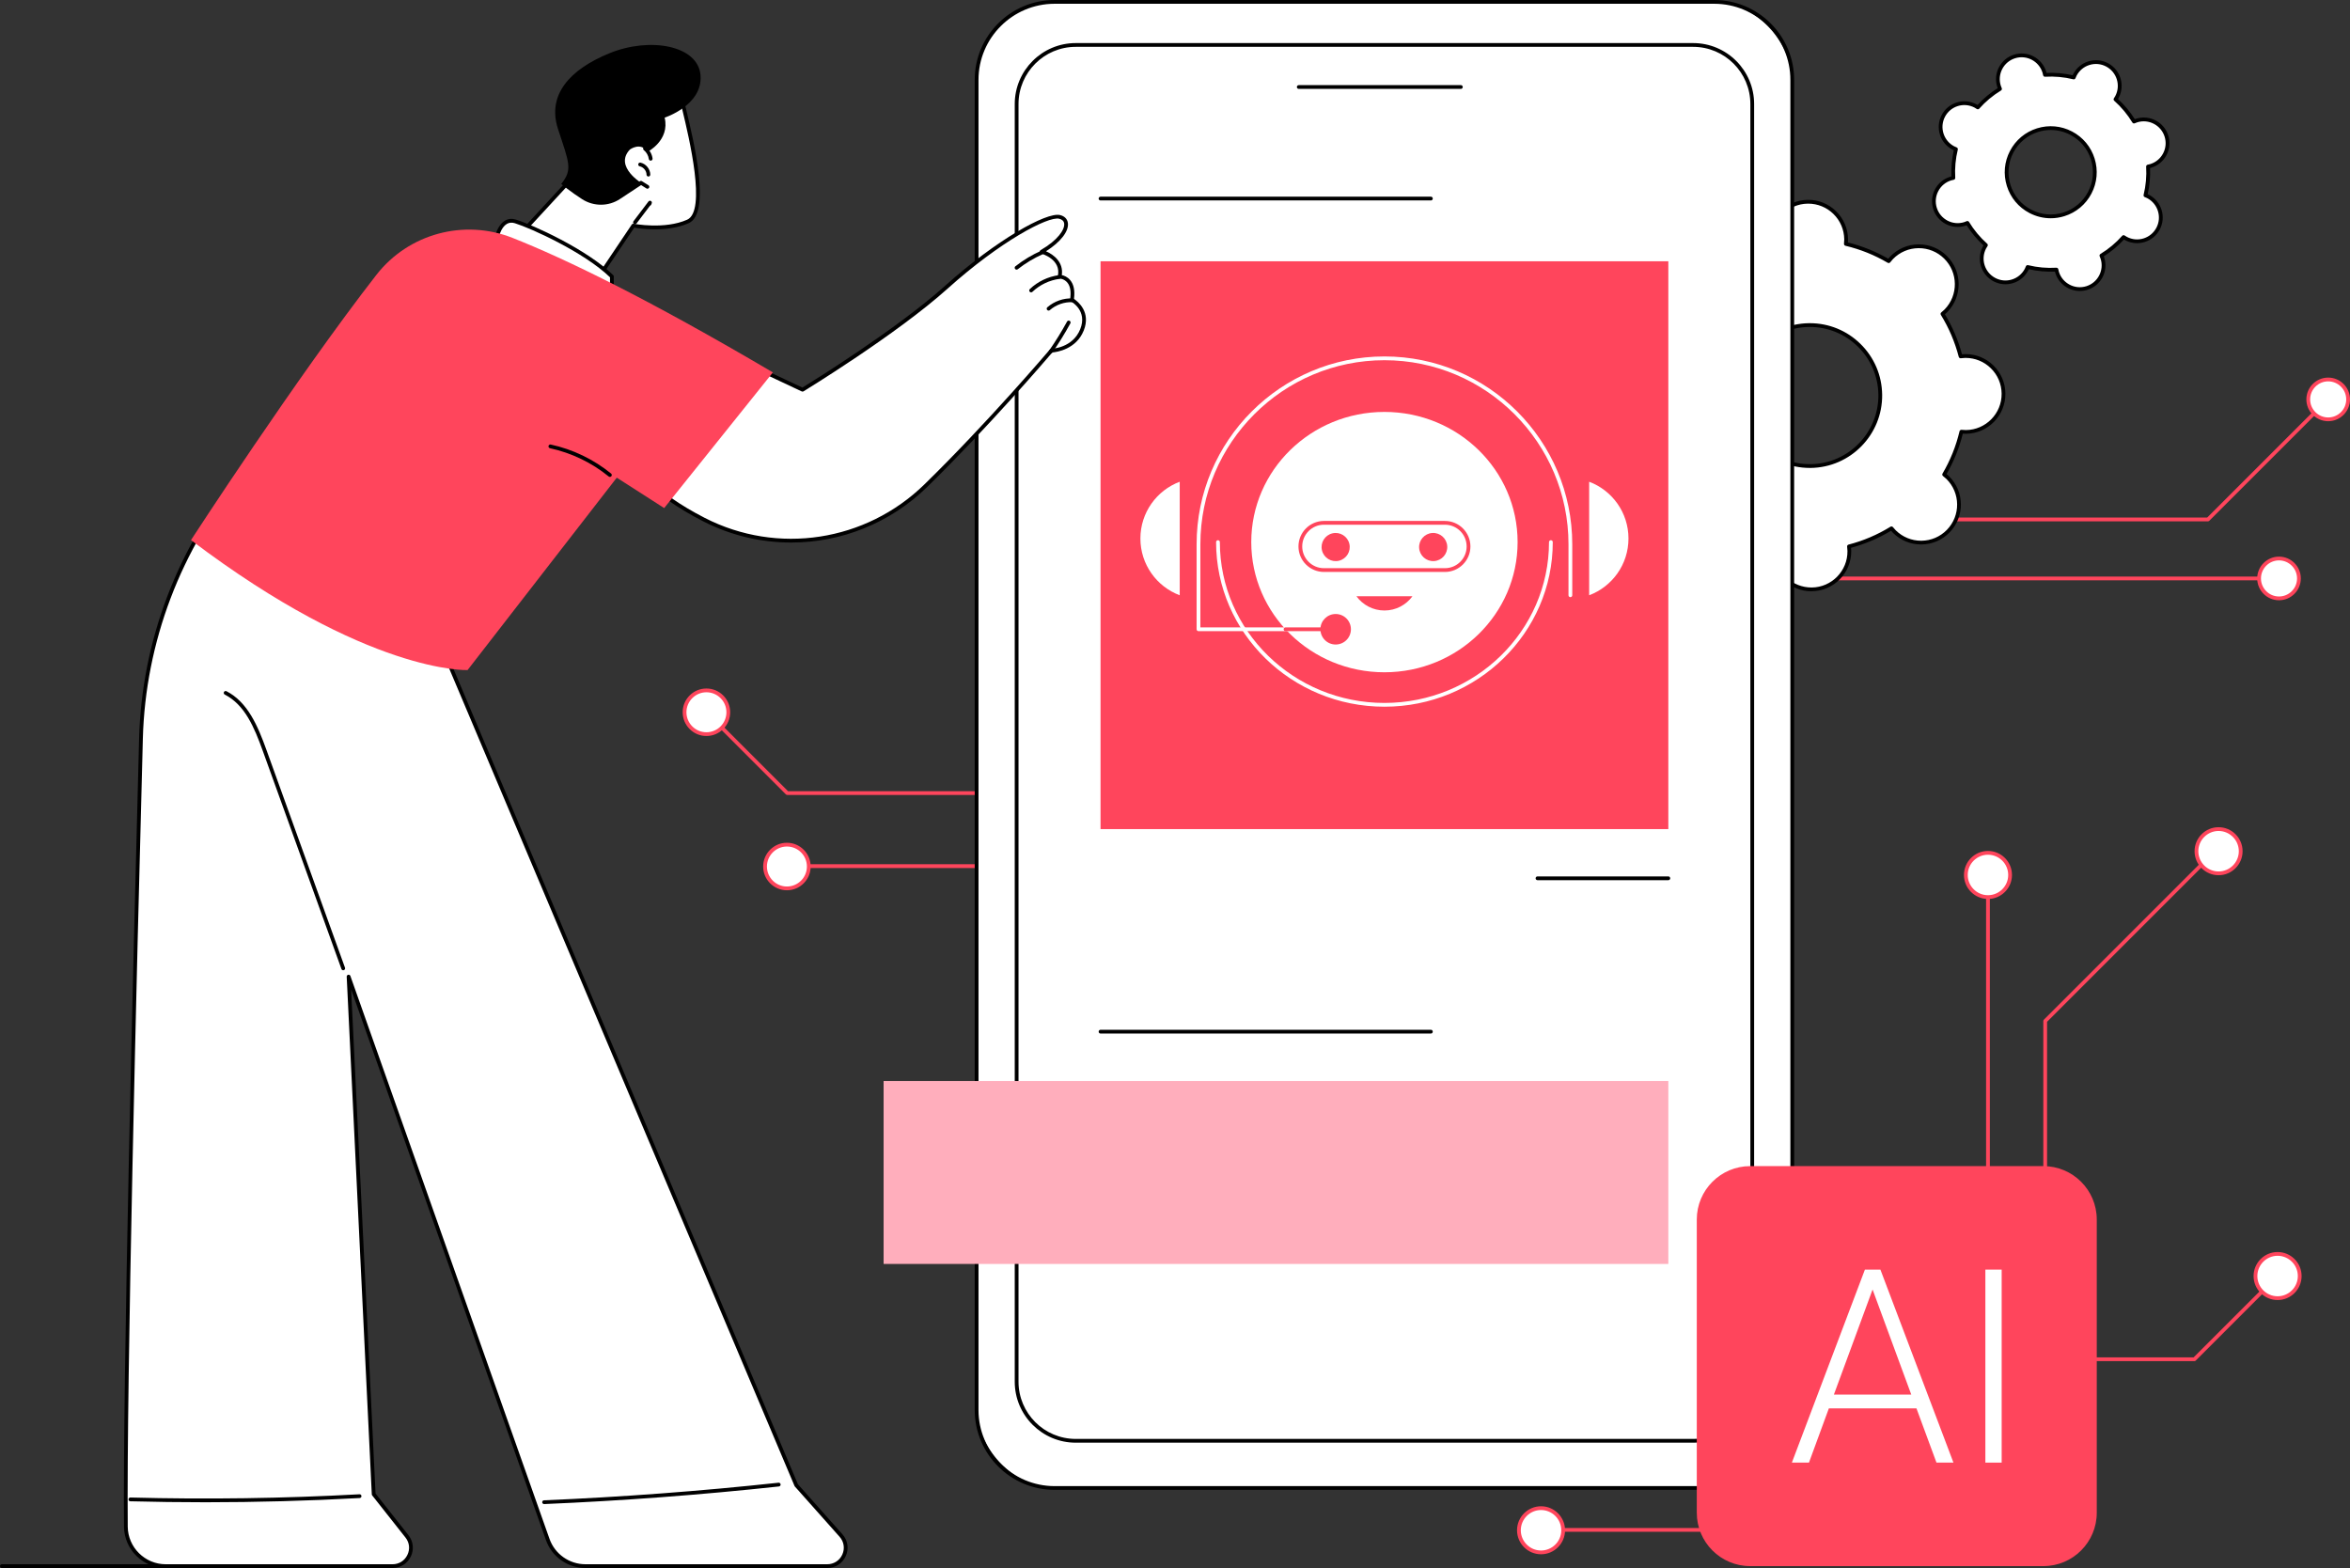 <?xml version="1.0" encoding="UTF-8"?>
<svg xmlns="http://www.w3.org/2000/svg" id="Capa_2" data-name="Capa 2" viewBox="0 0 2742.8 1830">
  <rect x="0" y="0" width="2742.8" height="1830" fill="#333333" stroke="none"/>
  <defs>
    <style>
      .cls-1 {
        fill: #ffaebc;
      }

      .cls-2 {
        fill: #fff;
      }

      .cls-3 {
        fill: #ff455c;
      }
    </style>
  </defs>
  <g id="Illustration">
    <g id="Intelligent_bots" data-name="Intelligent bots">
      <g>
        <g>
          <g>
            <path class="cls-3" d="M1169.72,927.77h-250.9c-.58,0-1.14-.23-1.56-.64l-94.3-94.3c-.86-.86-.86-2.25,0-3.11s2.25-.86,3.11,0l93.66,93.66h249.99c1.22,0,2.2.98,2.2,2.2s-.98,2.2-2.2,2.2Z"></path>
            <g>
              <circle class="cls-2" cx="824.51" cy="831.27" r="25.53"></circle>
              <path class="cls-3" d="M824.51,858.99c-15.29,0-27.73-12.44-27.73-27.73s12.44-27.73,27.73-27.73,27.73,12.44,27.73,27.73-12.44,27.73-27.73,27.73ZM824.51,807.94c-12.86,0-23.33,10.46-23.33,23.33s10.46,23.33,23.33,23.33,23.33-10.46,23.33-23.33-10.46-23.33-23.33-23.33Z"></path>
            </g>
          </g>
          <g>
            <path class="cls-3" d="M1199.19,1013.05h-280.37c-1.22,0-2.2-.98-2.2-2.2s.98-2.2,2.2-2.2h280.37c1.22,0,2.2.98,2.2,2.2s-.98,2.2-2.2,2.2Z"></path>
            <g>
              <circle class="cls-2" cx="918.45" cy="1011.3" r="25.53" transform="translate(-226.91 1755.9) rotate(-80.78)"></circle>
              <path class="cls-3" d="M918.45,1039.03c-15.29,0-27.72-12.44-27.72-27.73s12.44-27.73,27.72-27.73,27.73,12.44,27.73,27.73-12.44,27.73-27.73,27.73ZM918.45,987.97c-12.86,0-23.32,10.46-23.32,23.33s10.46,23.33,23.32,23.33,23.33-10.46,23.33-23.33-10.46-23.33-23.33-23.33Z"></path>
            </g>
          </g>
        </g>
        <g>
          <g>
            <path class="cls-3" d="M2577.01,608.43h-348.39c-1.22,0-2.2-.98-2.2-2.2s.98-2.2,2.2-2.2h347.48l139.68-139.68c.86-.86,2.25-.86,3.11,0s.86,2.25,0,3.11l-140.33,140.33c-.41.41-.97.64-1.56.64Z"></path>
            <g>
              <circle class="cls-2" cx="2717.34" cy="466.14" r="23.26"></circle>
              <path class="cls-3" d="M2717.34,491.6c-14.04,0-25.46-11.42-25.46-25.46s11.42-25.46,25.46-25.46,25.46,11.42,25.46,25.46-11.42,25.46-25.46,25.46ZM2717.34,445.08c-11.61,0-21.06,9.45-21.06,21.06s9.45,21.06,21.06,21.06,21.06-9.45,21.06-21.06-9.45-21.06-21.06-21.06Z"></path>
            </g>
          </g>
          <g>
            <path class="cls-3" d="M2659.94,677.29h-602.32c-1.22,0-2.2-.98-2.2-2.2s.98-2.2,2.2-2.2h602.32c1.22,0,2.2.98,2.2,2.2s-.98,2.2-2.2,2.2Z"></path>
            <g>
              <circle class="cls-2" cx="2659.94" cy="675.09" r="23.26"></circle>
              <path class="cls-3" d="M2659.94,700.55c-14.04,0-25.46-11.42-25.46-25.46s11.42-25.46,25.46-25.46,25.46,11.42,25.46,25.46-11.42,25.46-25.46,25.46ZM2659.94,654.03c-11.61,0-21.06,9.45-21.06,21.06s9.45,21.06,21.06,21.06,21.06-9.45,21.06-21.06-9.45-21.06-21.06-21.06Z"></path>
            </g>
          </g>
        </g>
      </g>
      <g>
        <g>
          <path class="cls-2" d="M2114.65,687.85c24.45-.25,44.07-20.29,43.82-44.75-.02-1.82-.18-3.61-.41-5.37,17.73-4.59,34.4-11.77,49.58-21.14,1.11,1.39,2.29,2.74,3.59,4.02,17.47,17.12,45.5,16.83,62.62-.64,17.11-17.48,16.83-45.52-.64-62.64-1.3-1.28-2.68-2.42-4.09-3.51,9.05-15.38,15.88-32.2,20.11-50.02,1.77.2,3.55.32,5.38.3,24.45-.25,44.07-20.29,43.82-44.75-.25-24.46-20.28-44.09-44.73-43.84-1.82.02-3.61.18-5.37.41-4.59-17.73-11.77-34.41-21.13-49.6,1.39-1.11,2.74-2.29,4.01-3.59,17.11-17.48,16.83-45.52-.64-62.64-17.47-17.12-45.5-16.83-62.62.64-1.27,1.3-2.42,2.68-3.5,4.09-15.37-9.06-32.19-15.89-50-20.12.2-1.77.32-3.55.3-5.38-.25-24.46-20.28-44.09-44.73-43.84-24.45.25-44.07,20.29-43.82,44.75.02,1.82.18,3.61.41,5.37-17.73,4.59-34.4,11.78-49.58,21.14-1.11-1.39-2.29-2.74-3.59-4.02-17.47-17.12-45.5-16.83-62.62.64-17.11,17.48-16.83,45.52.64,62.64,1.3,1.28,2.68,2.42,4.09,3.51-9.05,15.38-15.88,32.2-20.11,50.02-1.77-.2-3.55-.32-5.38-.3-24.45.25-44.07,20.29-43.82,44.75.25,24.46,20.28,44.09,44.73,43.84,1.82-.02,3.61-.18,5.37-.41,4.59,17.73,11.77,34.41,21.13,49.6-1.39,1.11-2.74,2.29-4.01,3.59-17.11,17.48-16.83,45.52.64,62.64,17.47,17.12,45.5,16.83,62.62-.64,1.27-1.3,2.42-2.68,3.5-4.09,15.37,9.05,32.19,15.89,50,20.12-.2,1.77-.32,3.55-.3,5.38.25,24.46,20.28,44.09,44.73,43.84ZM2113.17,543.92c-45.41.47-82.6-35.99-83.07-81.42-.47-45.43,35.97-82.64,81.38-83.1,45.41-.47,82.6,35.99,83.07,81.42.47,45.43-35.97,82.64-81.38,83.1Z"></path>
          <path d="M2114.18,690.05c-12.23,0-23.76-4.71-32.51-13.28-8.87-8.69-13.82-20.32-13.95-32.74-.01-1.17.03-2.4.13-3.72-16.52-4.1-32.35-10.47-47.09-18.95-.84,1.02-1.65,1.93-2.47,2.77-8.69,8.87-20.31,13.83-32.72,13.96-.16,0-.33,0-.49,0-12.23,0-23.76-4.71-32.51-13.28-18.31-17.94-18.61-47.44-.68-65.75.82-.84,1.72-1.68,2.72-2.53-8.78-14.57-15.47-30.27-19.91-46.72-1.32.13-2.53.2-3.71.21-12.5.1-24.13-4.59-33-13.28s-13.82-20.32-13.95-32.74c-.26-25.64,20.37-46.71,46-46.97,1.19-.02,2.4.03,3.71.13,4.1-16.54,10.47-32.37,18.94-47.12-1.01-.84-1.93-1.65-2.77-2.48-18.31-17.94-18.61-47.44-.68-65.75,8.69-8.87,20.31-13.83,32.72-13.96.16,0,.33,0,.49,0,12.23,0,23.76,4.71,32.51,13.28.84.82,1.67,1.72,2.53,2.72,14.57-8.78,30.26-15.47,46.7-19.91-.13-1.31-.2-2.54-.21-3.71-.26-25.64,20.37-46.71,46-46.97,12.34-.2,24.13,4.59,33,13.28,8.87,8.69,13.82,20.32,13.95,32.74.01,1.18-.03,2.39-.13,3.71,16.53,4.11,32.35,10.47,47.09,18.95.83-1.02,1.65-1.93,2.47-2.77,8.69-8.87,20.31-13.83,32.73-13.96.16,0,.33,0,.49,0,12.23,0,23.76,4.71,32.51,13.29,18.31,17.94,18.61,47.44.67,65.75-.82.84-1.71,1.67-2.72,2.53,8.77,14.56,15.46,30.26,19.9,46.71,1.31-.13,2.54-.2,3.71-.21.16,0,.33,0,.49,0,12.23,0,23.76,4.71,32.51,13.28,8.87,8.69,13.82,20.32,13.95,32.73.26,25.64-20.37,46.71-46,46.97-1.19,0-2.4-.03-3.71-.13-4.1,16.53-10.46,32.36-18.94,47.11,1.02.84,1.94,1.66,2.77,2.48,18.3,17.94,18.61,47.44.67,65.75-8.69,8.87-20.31,13.83-32.72,13.96-.16,0-.33,0-.49,0-12.23,0-23.76-4.71-32.51-13.29-.84-.82-1.67-1.72-2.53-2.72-14.56,8.78-30.25,15.47-46.69,19.91.13,1.32.2,2.53.21,3.71.26,25.64-20.37,46.71-46,46.97l-.02-2.2.02,2.2c-.17,0-.33,0-.49,0ZM2020.22,616.31c.38,0,.76.1,1.11.31,15.39,9.06,32,15.75,49.39,19.88,1.08.26,1.8,1.28,1.68,2.38-.21,1.89-.31,3.57-.29,5.12.12,11.24,4.6,21.77,12.63,29.64,8.03,7.87,18.56,12.07,29.88,12.02,23.2-.24,41.89-19.32,41.65-42.53-.02-1.56-.14-3.18-.4-5.11-.15-1.1.55-2.14,1.63-2.42,17.31-4.48,33.79-11.51,48.98-20.88.95-.58,2.18-.37,2.87.5,1.19,1.48,2.3,2.73,3.41,3.82,7.92,7.76,18.36,12.03,29.44,12.03.15,0,.29,0,.44,0,11.24-.12,21.76-4.6,29.62-12.63,16.24-16.58,15.97-43.29-.61-59.54-1.1-1.08-2.37-2.17-3.89-3.33-.88-.68-1.12-1.9-.55-2.86,9.06-15.39,15.74-32.01,19.86-49.41.26-1.08,1.28-1.8,2.38-1.68,1.89.21,3.58.29,5.11.29,23.2-.24,41.88-19.32,41.64-42.53-.12-11.24-4.6-21.77-12.63-29.64-7.92-7.77-18.36-12.03-29.44-12.03-.15,0-.29,0-.44,0-1.55.02-3.22.15-5.11.39-1.12.13-2.14-.55-2.42-1.63-4.49-17.32-11.51-33.81-20.88-49-.58-.95-.37-2.18.5-2.87,1.49-1.19,2.74-2.31,3.82-3.41,16.24-16.58,15.96-43.29-.61-59.53-7.92-7.76-18.36-12.03-29.44-12.03-.15,0-.29,0-.44,0-11.24.12-21.76,4.6-29.63,12.63-1.08,1.11-2.17,2.38-3.33,3.89-.67.88-1.9,1.12-2.86.56-15.38-9.06-31.99-15.74-49.39-19.88-1.08-.26-1.8-1.28-1.68-2.38.21-1.94.31-3.56.29-5.11-.12-11.24-4.6-21.77-12.63-29.64-7.92-7.76-18.36-12.03-29.44-12.03-.15,0-.29,0-.44,0-23.2.24-41.88,19.32-41.64,42.53.02,1.55.15,3.22.39,5.11.15,1.1-.55,2.14-1.63,2.42-17.3,4.48-33.78,11.51-48.98,20.89-.95.58-2.18.37-2.87-.5-1.19-1.49-2.31-2.74-3.41-3.82-7.92-7.76-18.36-12.02-29.43-12.02-.15,0-.3,0-.44,0-11.24.12-21.76,4.6-29.62,12.63-16.24,16.58-15.96,43.29.61,59.53,1.11,1.09,2.38,2.18,3.89,3.33.88.67,1.12,1.9.56,2.86-9.05,15.39-15.74,32.01-19.87,49.42-.26,1.08-1.25,1.8-2.38,1.68-1.89-.21-3.57-.3-5.11-.29-23.2.24-41.88,19.32-41.64,42.53.12,11.24,4.6,21.77,12.63,29.64,8.03,7.87,18.61,12.2,29.88,12.02,1.56-.02,3.18-.14,5.11-.39,1.07-.16,2.14.55,2.42,1.63,4.48,17.31,11.51,33.8,20.88,49,.58.95.37,2.18-.5,2.87-1.48,1.19-2.73,2.3-3.82,3.41-16.24,16.58-15.96,43.29.61,59.53,8.03,7.87,18.55,12.14,29.88,12.02,11.24-.12,21.76-4.6,29.62-12.63,1.09-1.11,2.14-2.34,3.33-3.89.43-.56,1.08-.86,1.75-.86ZM2112.31,546.12c-46.15,0-83.94-37.32-84.41-83.6-.48-46.57,37.01-84.85,83.56-85.33.3,0,.6,0,.89,0,22.22,0,43.16,8.55,59.06,24.13,16.11,15.79,25.11,36.91,25.34,59.47.48,46.57-37.01,84.85-83.56,85.33l-.02-2.2.02,2.2c-.29,0-.59,0-.88,0ZM2112.34,381.59c-.28,0-.56,0-.84,0-44.13.46-79.66,36.74-79.2,80.88.45,43.87,36.27,79.24,80.01,79.24.28,0,.55,0,.83,0,44.13-.45,79.66-36.74,79.2-80.88-.22-21.39-8.75-41.4-24.02-56.37-15.07-14.77-34.92-22.87-55.98-22.87Z"></path>
        </g>
        <g>
          <path class="cls-2" d="M2435.68,336.14c14.61-4.56,22.75-20.11,18.19-34.72-.34-1.09-.76-2.13-1.22-3.14,9.79-5.95,18.49-13.26,25.9-21.61.92.63,1.86,1.23,2.87,1.76,13.56,7.11,30.3,1.88,37.41-11.68,7.1-13.56,1.87-30.31-11.68-37.42-1.01-.53-2.04-.97-3.08-1.36,2.65-10.85,3.71-22.16,3.03-33.6,1.09-.2,2.19-.45,3.28-.79,14.61-4.56,22.75-20.11,18.19-34.72-4.56-14.61-20.1-22.76-34.71-18.2-1.09.34-2.13.76-3.14,1.22-5.95-9.8-13.26-18.5-21.61-25.91.63-.92,1.23-1.86,1.76-2.88,7.1-13.56,1.87-30.31-11.68-37.42-13.56-7.11-30.3-1.88-37.41,11.68-.53,1.01-.97,2.04-1.36,3.08-10.84-2.65-22.15-3.72-33.59-3.04-.2-1.09-.45-2.19-.79-3.28-4.56-14.61-20.11-22.76-34.71-18.2-14.61,4.56-22.75,20.11-18.19,34.72.34,1.09.76,2.13,1.22,3.14-9.79,5.95-18.49,13.26-25.9,21.61-.92-.63-1.86-1.23-2.87-1.76-13.56-7.11-30.3-1.88-37.41,11.68-7.1,13.56-1.87,30.31,11.68,37.42,1.01.53,2.04.97,3.08,1.36-2.65,10.85-3.71,22.16-3.03,33.6-1.09.2-2.19.45-3.28.79-14.61,4.56-22.75,20.11-18.19,34.72,4.56,14.61,20.1,22.76,34.71,18.2,1.09-.34,2.13-.76,3.14-1.22,5.95,9.8,13.26,18.5,21.61,25.91-.63.92-1.23,1.86-1.76,2.88-7.1,13.56-1.87,30.31,11.68,37.42,13.56,7.11,30.3,1.88,37.41-11.68.53-1.01.97-2.04,1.36-3.08,10.84,2.65,22.15,3.72,33.59,3.04.2,1.09.45,2.19.79,3.28,4.56,14.61,20.1,22.76,34.71,18.2ZM2408.84,250.15c-27.13,8.47-55.99-6.67-64.47-33.81-8.47-27.14,6.65-56.01,33.78-64.48,27.13-8.47,55.99,6.67,64.47,33.81,8.47,27.14-6.65,56.01-33.78,64.48Z"></path>
          <path d="M2427.44,339.6c-12.74,0-24.58-8.22-28.57-21.01-.16-.52-.31-1.07-.45-1.64-10.26.44-20.51-.49-30.51-2.76-.24.53-.48,1.04-.74,1.53-3.71,7.08-9.95,12.29-17.58,14.67-7.63,2.38-15.72,1.65-22.8-2.06-14.61-7.66-20.27-25.78-12.61-40.39.26-.49.53-.98.84-1.48-7.56-6.94-14.15-14.84-19.63-23.53-.55.21-1.08.4-1.6.56-15.74,4.91-32.55-3.9-37.47-19.65-2.38-7.63-1.65-15.73,2.06-22.81,3.71-7.08,9.95-12.29,17.58-14.67.52-.16,1.06-.31,1.64-.45-.44-10.27.48-20.52,2.75-30.52-.54-.24-1.05-.49-1.53-.74-14.61-7.66-20.27-25.78-12.61-40.39,3.71-7.08,9.95-12.29,17.58-14.67,7.63-2.39,15.72-1.65,22.8,2.06.49.26.98.53,1.48.84,6.93-7.56,14.83-14.15,23.52-19.63-.21-.55-.4-1.08-.56-1.61-2.38-7.63-1.65-15.73,2.06-22.81,3.71-7.08,9.95-12.29,17.58-14.67,15.74-4.92,32.55,3.9,37.47,19.65.17.53.32,1.07.46,1.64,10.25-.44,20.51.49,30.51,2.76.24-.54.49-1.05.74-1.53,3.71-7.08,9.95-12.29,17.57-14.67,7.63-2.39,15.72-1.65,22.8,2.06,14.61,7.66,20.27,25.78,12.61,40.39-.26.49-.53.98-.84,1.48,7.56,6.94,14.15,14.84,19.63,23.53.55-.21,1.08-.4,1.61-.56,15.75-4.92,32.55,3.9,37.47,19.65,2.38,7.63,1.65,15.73-2.06,22.8-3.71,7.08-9.95,12.29-17.58,14.67-.52.17-1.07.31-1.64.45.44,10.27-.48,20.51-2.75,30.52.54.24,1.05.49,1.53.74,14.61,7.66,20.27,25.78,12.61,40.39-3.71,7.08-9.95,12.29-17.57,14.67-7.63,2.38-15.73,1.65-22.8-2.06-.49-.26-.97-.53-1.48-.84-6.93,7.56-14.83,14.15-23.52,19.63.21.55.4,1.09.56,1.61,2.38,7.63,1.65,15.73-2.06,22.81-3.71,7.08-9.95,12.29-17.58,14.67-2.96.92-5.95,1.36-8.89,1.36ZM2400.18,312.46c1.05,0,1.97.75,2.16,1.8.21,1.16.44,2.12.73,3.02,4.19,13.43,18.53,20.94,31.96,16.76,6.5-2.03,11.83-6.47,14.99-12.51,3.16-6.04,3.78-12.95,1.75-19.45-.28-.9-.64-1.82-1.12-2.9-.46-1.01-.09-2.21.86-2.78,9.49-5.77,18.03-12.9,25.39-21.19.74-.83,1.98-.98,2.89-.35.98.67,1.82,1.19,2.65,1.62,6.04,3.17,12.95,3.79,19.45,1.76,6.5-2.03,11.83-6.47,14.99-12.51,6.53-12.46,1.7-27.92-10.76-34.46-.83-.44-1.76-.85-2.84-1.25-1.04-.39-1.62-1.5-1.36-2.58,2.63-10.77,3.63-21.86,2.97-32.95-.07-1.11.71-2.09,1.8-2.29,1.13-.21,2.11-.44,3.02-.73,6.5-2.03,11.83-6.47,14.99-12.51,3.16-6.04,3.78-12.95,1.75-19.45-4.2-13.43-18.53-20.95-31.96-16.76-.9.28-1.82.64-2.9,1.12-1.01.45-2.21.08-2.78-.87-5.77-9.5-12.9-18.04-21.19-25.41-.83-.74-.98-1.98-.35-2.9.65-.95,1.18-1.81,1.62-2.65,6.53-12.46,1.7-27.92-10.76-34.45-6.04-3.17-12.94-3.79-19.45-1.76-6.5,2.03-11.83,6.47-14.99,12.51-.44.84-.84,1.74-1.25,2.84-.39,1.04-1.51,1.62-2.58,1.36-10.77-2.64-21.85-3.64-32.94-2.98-1.1.09-2.09-.7-2.29-1.8-.21-1.17-.45-2.13-.73-3.02-4.19-13.43-18.52-20.95-31.96-16.76-6.5,2.03-11.83,6.48-14.99,12.51-3.16,6.04-3.78,12.95-1.75,19.45.28.89.65,1.84,1.12,2.9.46,1.01.09,2.21-.86,2.78-9.49,5.77-18.03,12.89-25.4,21.19-.74.83-1.98.98-2.9.35-.97-.67-1.81-1.19-2.64-1.62-6.04-3.17-12.94-3.79-19.45-1.76-6.5,2.03-11.83,6.47-14.99,12.51-6.53,12.46-1.7,27.92,10.76,34.46.82.43,1.75.84,2.84,1.26,1.04.39,1.62,1.5,1.36,2.58-2.63,10.77-3.63,21.86-2.97,32.95.07,1.11-.71,2.09-1.8,2.29-1.14.21-2.13.45-3.01.72-6.51,2.03-11.83,6.47-14.99,12.51-3.16,6.04-3.79,12.95-1.75,19.45,4.19,13.43,18.52,20.96,31.96,16.76.9-.28,1.82-.64,2.89-1.12,1.01-.47,2.21-.09,2.78.86,5.77,9.5,12.9,18.05,21.19,25.41.83.74.98,1.98.35,2.89-.67.98-1.19,1.82-1.62,2.65-6.53,12.47-1.71,27.92,10.76,34.46,6.04,3.17,12.94,3.8,19.45,1.76,6.5-2.03,11.83-6.47,14.99-12.51.44-.84.85-1.77,1.25-2.84.39-1.04,1.49-1.63,2.58-1.36,10.77,2.64,21.86,3.64,32.94,2.98.05,0,.09,0,.13,0ZM2393.44,254.72c-8.56,0-17.05-2.07-24.85-6.16-12.7-6.66-22.04-17.86-26.31-31.55-4.27-13.69-2.96-28.22,3.69-40.92,6.65-12.7,17.85-22.05,31.53-26.32,13.68-4.27,28.21-2.96,40.91,3.7,12.7,6.66,22.04,17.86,26.31,31.55,4.27,13.69,2.96,28.22-3.69,40.92-6.65,12.7-17.85,22.05-31.53,26.32-5.28,1.65-10.68,2.47-16.05,2.47ZM2393.54,151.71c-4.93,0-9.89.75-14.74,2.26-12.56,3.92-22.84,12.5-28.95,24.16-6.11,11.66-7.31,25-3.39,37.57,3.92,12.57,12.5,22.85,24.16,28.96,11.65,6.11,24.99,7.32,37.55,3.4,12.56-3.92,22.84-12.5,28.95-24.16,6.11-11.66,7.31-25,3.39-37.57-3.92-12.57-12.5-22.85-24.16-28.96-7.16-3.76-14.96-5.66-22.82-5.66Z"></path>
        </g>
      </g>
      <g>
        <g>
          <g>
            <rect class="cls-2" x="1139.86" y="2.2" width="951.97" height="1734.41" rx="91.02" ry="91.02" transform="translate(3231.69 1738.8) rotate(180)"></rect>
            <path d="M2000.81,1738.81h-769.94c-51.4,0-93.22-41.82-93.22-93.22V93.22c0-51.4,41.82-93.22,93.22-93.22h769.94c51.4,0,93.22,41.82,93.22,93.22v1552.38c0,51.4-41.82,93.22-93.22,93.22ZM1230.87,4.4c-48.97,0-88.82,39.84-88.82,88.82v1552.38c0,48.97,39.84,88.82,88.82,88.82h769.94c48.97,0,88.82-39.84,88.82-88.82V93.22c0-48.97-39.84-88.82-88.82-88.82h-769.94Z"></path>
          </g>
          <g>
            <rect class="cls-2" x="1186.56" y="52.47" width="858.57" height="1629.07" rx="68.97" ry="68.97" transform="translate(3231.69 1734.02) rotate(180)"></rect>
            <path d="M1976.16,1683.74h-720.63c-39.24,0-71.17-31.93-71.17-71.17V121.44c0-39.24,31.93-71.17,71.17-71.17h720.63c39.24,0,71.17,31.93,71.17,71.17v1491.13c0,39.24-31.93,71.17-71.17,71.17ZM1255.53,54.67c-36.82,0-66.77,29.95-66.77,66.77v1491.13c0,36.82,29.95,66.77,66.77,66.77h720.63c36.82,0,66.77-29.95,66.77-66.77V121.44c0-36.82-29.95-66.77-66.77-66.77h-720.63Z"></path>
          </g>
          <path d="M1705.05,103.75h-189.2c-1.22,0-2.2-.98-2.2-2.2s.98-2.2,2.2-2.2h189.2c1.22,0,2.2.98,2.2,2.2s-.98,2.2-2.2,2.2Z"></path>
        </g>
        <g>
          <rect class="cls-3" x="1284.49" y="304.93" width="662.7" height="662.7"></rect>
          <path d="M1670.07,233.94h-385.58c-1.22,0-2.2-.98-2.2-2.2s.98-2.2,2.2-2.2h385.58c1.22,0,2.2.98,2.2,2.2s-.98,2.2-2.2,2.2Z"></path>
          <path d="M1947.19,1027.25h-152.7c-1.22,0-2.2-.98-2.2-2.2s.98-2.2,2.2-2.2h152.7c1.22,0,2.2.98,2.2,2.2s-.98,2.2-2.2,2.2Z"></path>
        </g>
        <g>
          <rect class="cls-1" x="1031.31" y="1261.67" width="915.89" height="213.46"></rect>
          <path d="M1670.07,1206.24h-385.58c-1.22,0-2.2-.98-2.2-2.2s.98-2.2,2.2-2.2h385.58c1.22,0,2.2.98,2.2,2.2s-.98,2.2-2.2,2.2Z"></path>
        </g>
        <g>
          <ellipse class="cls-2" cx="1615.84" cy="632.68" rx="155.43" ry="151.93"></ellipse>
          <path class="cls-2" d="M1615.84,824.79c-108.34,0-196.48-86.18-196.48-192.11,0-1.22.98-2.2,2.2-2.2s2.2.98,2.2,2.2c0,103.5,86.17,187.71,192.08,187.71s192.08-84.21,192.08-187.71c0-1.22.98-2.2,2.2-2.2s2.2.98,2.2,2.2c0,105.93-88.14,192.11-196.48,192.11Z"></path>
          <g>
            <path class="cls-3" d="M1686.43,667.52h-141.16c-16.41,0-29.77-13.35-29.77-29.77s13.36-29.77,29.77-29.77h141.16c16.41,0,29.77,13.36,29.77,29.77s-13.36,29.77-29.77,29.77ZM1545.26,612.38c-13.99,0-25.37,11.38-25.37,25.37s11.38,25.37,25.37,25.37h141.16c13.99,0,25.37-11.38,25.37-25.37s-11.38-25.37-25.37-25.37h-141.16Z"></path>
            <g>
              <circle class="cls-3" cx="1672.76" cy="638.37" r="16.43" transform="translate(-36.43 105.17) rotate(-3.56)"></circle>
              <circle class="cls-3" cx="1558.92" cy="638.37" r="16.43" transform="translate(-104.96 375.25) rotate(-13.28)"></circle>
            </g>
            <path class="cls-3" d="M1583.14,695.87c7.37,10.08,19.27,16.63,32.71,16.63s25.34-6.55,32.71-16.63h-65.42Z"></path>
          </g>
          <g>
            <path class="cls-2" d="M1376.91,562.23c-26.81,10.06-45.89,35.92-45.89,66.25s19.08,56.18,45.89,66.25v-132.49Z"></path>
            <g>
              <path class="cls-2" d="M1558.92,736.6h-160.11c-1.22,0-2.2-.98-2.2-2.2v-99.17c0-120.88,98.34-219.23,219.23-219.23s219.22,98.34,219.22,219.23v59.49c0,1.22-.98,2.2-2.2,2.2s-2.2-.98-2.2-2.2v-59.49c0-118.46-96.37-214.83-214.82-214.83s-214.83,96.37-214.83,214.83v96.97h157.91c1.22,0,2.2.98,2.2,2.2s-.98,2.2-2.2,2.2Z"></path>
              <path class="cls-3" d="M1558.92,736.6h-58.53c-1.22,0-2.2-.98-2.2-2.2s.98-2.2,2.2-2.2h58.53c1.22,0,2.2.98,2.2,2.2s-.98,2.2-2.2,2.2Z"></path>
              <path class="cls-2" d="M1854.78,562.23c26.81,10.06,45.89,35.92,45.89,66.25s-19.08,56.18-45.89,66.25v-132.49Z"></path>
            </g>
          </g>
          <path class="cls-3" d="M1576.73,734.4c0,9.84-7.97,17.81-17.81,17.81s-17.81-7.97-17.81-17.81,7.97-17.81,17.81-17.81,17.81,7.97,17.81,17.81Z"></path>
        </g>
      </g>
      <g>
        <g>
          <g>
            <path class="cls-2" d="M288.24,545l-6.44,7.67c-72.9,86.87-114.23,195.87-117.25,309.23-7.03,264.06-19.15,751.05-17.64,919.82.23,25.52,20.99,46.07,46.52,46.07h264.74c17.92,0,27.94-20.68,16.83-34.74l-38.84-49.16-29.28-604.13,232.4,656.96c6.59,18.62,24.2,31.07,43.95,31.07h282.33c18.51,0,28.33-21.87,16.02-35.7l-52.21-58.68-426.92-1010.55-214.21-177.87Z"></path>
            <path d="M965.56,1830h-282.33c-20.64,0-39.14-13.08-46.02-32.54l-227.41-642.83,28.52,588.46,38.4,48.6c5.67,7.17,6.71,16.74,2.73,24.97-3.98,8.23-12.14,13.34-21.28,13.34H193.43c-26.63,0-48.48-21.65-48.72-48.25-1.5-167.88,10.41-648.41,17.64-919.9,3.02-113.39,44.85-223.69,117.77-310.59l6.44-7.67c.78-.93,2.16-1.05,3.09-.28l214.21,177.88c.27.23.48.51.62.84l426.78,1010.21,51.97,58.41c6.28,7.05,7.77,16.79,3.91,25.4-3.87,8.61-12.13,13.96-21.57,13.96ZM406.88,1137.57c.91,0,1.75.57,2.07,1.46l232.4,656.96c6.27,17.71,23.09,29.61,41.88,29.61h282.33c7.69,0,14.42-4.36,17.56-11.37,3.14-7.01,1.93-14.93-3.18-20.67l-52.21-58.68c-.16-.18-.29-.38-.38-.61l-426.72-1010.05-212.12-176.13-5.03,6c-72.28,86.14-113.74,195.48-116.74,307.88-7.23,271.47-19.14,751.93-17.64,919.75.21,24.2,20.1,43.89,44.32,43.89h264.74c7.55,0,14.03-4.06,17.32-10.86,3.29-6.8,2.46-14.4-2.22-20.32l-38.84-49.15c-.29-.36-.45-.8-.47-1.26l-29.28-604.13c-.05-1.09.7-2.06,1.77-2.27.14-.03.29-.04.43-.04Z"></path>
          </g>
          <path d="M635.03,1755.38c-1.17,0-2.15-.93-2.2-2.11-.05-1.21.89-2.24,2.1-2.29,91.04-3.84,183.14-10.74,273.73-20.52,1.22-.14,2.29.74,2.42,1.95.13,1.21-.74,2.29-1.95,2.42-90.69,9.79-182.89,16.7-274.02,20.55-.03,0-.06,0-.09,0Z"></path>
          <path d="M238.95,1753.27c-29.02,0-58-.38-86.85-1.14-1.21-.03-2.17-1.04-2.14-2.26.03-1.19,1.01-2.14,2.2-2.14h.06c88.74,2.35,178.69,1.08,267.34-3.78,1.2-.14,2.25.86,2.32,2.07s-.86,2.25-2.07,2.32c-59.95,3.29-120.49,4.94-180.84,4.94Z"></path>
          <path d="M400.6,1132.37c-.9,0-1.75-.56-2.07-1.45l-91.75-254.37c-10.07-27.92-21.05-53.97-44.44-65.92-1.08-.55-1.51-1.88-.96-2.96.55-1.08,1.88-1.51,2.96-.96,24.8,12.67,36.61,40.71,46.58,68.34l91.75,254.37c.41,1.14-.18,2.4-1.32,2.81-.24.09-.5.13-.75.13Z"></path>
        </g>
        <g>
          <g>
            <path class="cls-2" d="M682.22,192.09l-80.65,87.44,94.65,47.7,42.97-63.94s36.48,7.25,63.74-4.88c27.26-12.13-.7-113.77-6.84-141.18-6.14-27.41-89.1,13.36-113.87,74.87Z"></path>
            <path d="M696.22,329.43c-.33,0-.67-.08-.99-.24l-94.65-47.7c-.62-.31-1.05-.89-1.17-1.57-.12-.68.08-1.38.55-1.88l80.38-87.15c20.23-49.72,77.68-86.67,104.5-84.48,7.28.59,12.04,4.26,13.4,10.33.65,2.92,1.56,6.68,2.61,11.08,9.41,39.28,29,121.02,2.98,132.6-24.81,11.03-56.42,6.52-63.61,5.29l-42.17,62.74c-.42.63-1.11.97-1.83.97ZM605.16,278.88l90.31,45.51,41.89-62.33c.5-.74,1.39-1.11,2.25-.93.36.07,36.13,6.96,62.42-4.73,22.68-10.09,2.23-95.43-5.47-127.55-1.06-4.43-1.97-8.21-2.62-11.14-.94-4.21-4.04-6.47-9.46-6.91-25.02-1.97-81.13,34.71-100.22,82.11-.1.25-.24.47-.42.67l-78.67,85.3ZM682.22,192.09h.02-.02Z"></path>
          </g>
          <path d="M655.01,214.7s11.22,9.36,24.51,17.83c13.47,8.58,30.7,8.55,44.03-.25l26.66-17.59s-34.12-19.96-15.05-40.16c0,0,12.63-9.41,20.56,2.73,0,0,26.37-13.43,20.03-39.97,0,0,44.6-14.43,41.87-49.39-2.73-34.96-58.94-44.99-105.98-25.89-47.05,19.1-73.25,48.98-60.39,88.43,12.86,39.44,17.47,47.31,3.75,64.26Z"></path>
          <path d="M741.14,261.71c-.46,0-.93-.15-1.33-.45-.97-.73-1.16-2.12-.42-3.08l17.49-23.04c.67-.87,1.88-1.12,2.83-.59.96.54,1.37,1.7.96,2.73l-.59,1.51c-.26.67-.81,1.14-1.45,1.32l-15.74,20.73c-.43.57-1.09.87-1.75.87Z"></path>
          <path d="M756.8,206.01c-1.21,0-2.19-.97-2.2-2.18-.03-4.52-3.52-8.79-7.95-9.71-1.19-.25-1.95-1.42-1.7-2.6.25-1.19,1.42-1.95,2.6-1.7,6.37,1.34,11.39,7.48,11.44,13.98,0,1.22-.97,2.21-2.18,2.22h-.02Z"></path>
          <path d="M759.47,187.49c-1.08,0-2.03-.8-2.18-1.91-.55-4.06-2.69-7.86-5.88-10.43-.95-.76-1.09-2.15-.33-3.09.76-.95,2.15-1.1,3.09-.33,4.05,3.27,6.78,8.11,7.47,13.27.16,1.2-.68,2.31-1.89,2.47-.1.01-.2.02-.3.02Z"></path>
          <path d="M755.66,220.25c-.4,0-.8-.11-1.16-.33l-7.6-4.75c-1.03-.64-1.34-2-.7-3.03.64-1.03,2-1.35,3.03-.7l7.59,4.74c1.03.64,1.34,2,.7,3.03-.42.67-1.13,1.04-1.87,1.04Z"></path>
          <g>
            <path class="cls-2" d="M579.8,276.93s4.9-23.73,21.77-18.51c16.88,5.22,81.7,33.82,112.6,64.28v22.12l-134.37-67.89Z"></path>
            <path d="M714.17,347.02c-.34,0-.68-.08-.99-.24l-134.37-67.9c-.89-.45-1.36-1.43-1.16-2.41.12-.56,2.93-13.76,11.71-18.95,3.82-2.26,8.15-2.68,12.86-1.22,19.15,5.92,83.06,34.82,113.49,64.82.42.41.66.98.66,1.57v22.12c0,.76-.4,1.47-1.05,1.87-.35.22-.75.33-1.15.33ZM582.37,275.76l129.6,65.49v-17.62c-30.16-29.24-92.31-57.31-111.05-63.11-3.52-1.08-6.57-.82-9.33.8-5.53,3.27-8.27,11.06-9.23,14.44Z"></path>
          </g>
        </g>
        <g>
          <g>
            <g>
              <path class="cls-2" d="M862.42,441.22l24.7-9.72,49.56,23.33s107.64-65.55,167.86-119.64c60.23-54.09,117.83-85.57,132.17-82.07,14.34,3.5,8.94,23.42-21.01,40.66,0,0,26.1,7.17,21.01,29.11,0,0,18.6.42,14.4,27.04,0,0,21.21,11.39,11.74,35.01s-35.75,24.29-35.75,24.29c0,0-71.39,84.16-146.48,157.51-68.95,67.36-173.31,83.6-259.08,39.61-26.77-13.73-51.58-30.05-68.73-48.88l109.62-116.27Z"></path>
              <path d="M923.4,633.19c-35.01,0-70.26-8.14-102.87-24.87-30.38-15.58-53.72-32.19-69.36-49.35-.78-.85-.76-2.15.03-2.99l109.62-116.27c.22-.24.49-.42.79-.54l24.7-9.72c.56-.22,1.19-.2,1.74.06l48.49,22.83c11.08-6.81,110.24-68.22,166.53-118.78,59.5-53.43,118.47-86.39,134.16-82.57,5.24,1.28,8.49,4.55,9.15,9.21,1.37,9.63-8.55,22.34-25.56,33.07,9.2,3.93,20.62,12.91,18.47,27.78,2.56.57,6.59,2.04,9.79,5.89,4.19,5.01,5.66,12.37,4.4,21.9,4.75,3.18,20.02,15.43,11.4,36.94-8.81,21.97-31.62,25.16-36.72,25.6-7.11,8.33-75.34,87.91-146.01,156.96-43.58,42.58-100.84,64.86-158.75,64.86ZM755.81,557.5c15.27,16.25,37.71,32.02,66.73,46.91,84.88,43.53,187.97,27.77,256.54-39.22,74.16-72.45,145.63-156.52,146.34-157.36.4-.48.99-.76,1.62-.78,1.01-.03,24.97-.95,33.77-22.91,8.6-21.46-9.95-31.83-10.74-32.26-.82-.44-1.27-1.36-1.13-2.28,1.41-8.92.32-15.59-3.22-19.84-3.75-4.49-9-4.66-9.05-4.66-.66-.02-1.28-.33-1.69-.85-.41-.52-.55-1.2-.4-1.85,4.55-19.6-18.47-26.22-19.45-26.49-.85-.24-1.48-.96-1.6-1.84-.11-.88.31-1.74,1.08-2.18,20.22-11.64,28.39-24.27,27.42-31.07-.4-2.84-2.37-4.71-5.84-5.55-12.88-3.12-68.69,26.35-130.18,81.57-59.69,53.6-167.11,119.22-168.19,119.88-.63.39-1.42.43-2.08.11l-48.7-22.93-23.35,9.19-107.88,114.42Z"></path>
            </g>
            <path d="M1226.28,412.61c-.43,0-.87-.13-1.26-.4-1-.7-1.24-2.07-.55-3.06,7.57-10.85,14.61-22.24,20.95-33.86.58-1.07,1.91-1.46,2.98-.88,1.07.58,1.46,1.92.88,2.98-6.41,11.76-13.54,23.3-21.2,34.27-.43.61-1.11.94-1.81.94Z"></path>
            <path d="M1223.85,362.47c-.61,0-1.22-.26-1.66-.76-.8-.92-.7-2.31.22-3.1,8.11-7.06,18.92-10.86,29.68-10.34,1.21.06,2.15,1.08,2.1,2.3s-1.07,2.18-2.3,2.1c-9.68-.45-19.32,2.94-26.59,9.27-.42.36-.93.54-1.44.54Z"></path>
            <path d="M1203.44,341.2c-.58,0-1.16-.23-1.59-.68-.84-.88-.8-2.27.08-3.11,9.3-8.85,21.42-14.64,34.15-16.3,1.22-.17,2.31.69,2.47,1.89.16,1.2-.69,2.31-1.89,2.47-11.81,1.54-23.06,6.91-31.69,15.13-.43.4-.97.61-1.52.61Z"></path>
            <path d="M1186.49,314.7c-.65,0-1.3-.29-1.73-.84-.75-.96-.58-2.34.37-3.09,9.34-7.34,19.6-13.5,30.47-18.29,1.11-.49,2.41.02,2.9,1.13.49,1.11-.01,2.41-1.13,2.9-10.54,4.65-20.47,10.61-29.53,17.73-.4.32-.88.47-1.36.47Z"></path>
          </g>
          <g>
            <path class="cls-3" d="M902.09,434.63l-126.89,158.33-55.33-35.47-174.16,224.55s-115.8,5.1-322.8-151.7c0,0,123.58-190.35,216.31-309.44,37.48-48.14,102.19-65.71,158.93-43.29,60.75,24.01,156.07,69.94,303.94,157.02Z"></path>
            <path d="M711.83,556.58c-.49,0-.98-.16-1.39-.49-19.84-16.16-43.55-27.56-68.55-32.98-1.19-.26-1.94-1.43-1.68-2.62.26-1.19,1.44-1.95,2.62-1.68,25.68,5.57,50.02,17.28,70.4,33.87.94.77,1.08,2.15.32,3.1-.43.53-1.07.81-1.71.81Z"></path>
          </g>
        </g>
      </g>
      <g>
        <g>
          <path class="cls-3" d="M2561.18,1588.56h-140.15c-1.22,0-2.2-.98-2.2-2.2s.98-2.2,2.2-2.2h139.24l96.46-96.46c.86-.86,2.25-.86,3.11,0s.86,2.25,0,3.11l-97.11,97.11c-.41.41-.97.64-1.56.64Z"></path>
          <g>
            <circle class="cls-2" cx="2658.29" cy="1489.25" r="25.82" transform="translate(598.13 3734.27) rotate(-76.72)"></circle>
            <path class="cls-3" d="M2658.29,1517.27c-15.45,0-28.02-12.57-28.02-28.02s12.57-28.02,28.02-28.02,28.02,12.57,28.02,28.02-12.57,28.02-28.02,28.02ZM2658.29,1465.63c-13.02,0-23.62,10.6-23.62,23.62s10.6,23.62,23.62,23.62,23.62-10.6,23.62-23.62-10.6-23.62-23.62-23.62Z"></path>
          </g>
        </g>
        <g>
          <path class="cls-3" d="M2082.58,1787.71h-283.59c-1.22,0-2.2-.98-2.2-2.2s.98-2.2,2.2-2.2h283.59c1.22,0,2.2.98,2.2,2.2s-.98,2.2-2.2,2.2Z"></path>
          <g>
            <circle class="cls-2" cx="1798.62" cy="1785.96" r="25.82" transform="translate(-736.06 1794.92) rotate(-45)"></circle>
            <path class="cls-3" d="M1798.62,1813.98c-15.45,0-28.02-12.57-28.02-28.02s12.57-28.02,28.02-28.02,28.02,12.57,28.02,28.02-12.57,28.02-28.02,28.02ZM1798.62,1762.34c-13.02,0-23.62,10.6-23.62,23.62s10.6,23.62,23.62,23.62,23.62-10.6,23.62-23.62-10.6-23.62-23.62-23.62Z"></path>
          </g>
        </g>
        <g>
          <g>
            <path class="cls-3" d="M2320.26,1452.87c-1.22,0-2.2-.98-2.2-2.2v-429.52c0-1.22.98-2.2,2.2-2.2s2.2.98,2.2,2.2v429.52c0,1.22-.98,2.2-2.2,2.2Z"></path>
            <g>
              <circle class="cls-2" cx="2320.26" cy="1021.16" r="25.82" transform="translate(793.33 3044.73) rotate(-76.72)"></circle>
              <path class="cls-3" d="M2320.26,1049.17c-15.45,0-28.02-12.57-28.02-28.02s12.57-28.02,28.02-28.02,28.02,12.57,28.02,28.02-12.57,28.02-28.02,28.02ZM2320.26,997.54c-13.02,0-23.62,10.6-23.62,23.62s10.6,23.62,23.62,23.62,23.62-10.6,23.62-23.62-10.6-23.62-23.62-23.62Z"></path>
            </g>
          </g>
          <g>
            <path class="cls-3" d="M2387.05,1422.29c-1.22,0-2.2-.98-2.2-2.2v-228.46c0-.58.23-1.14.64-1.56l198.19-198.19c.86-.86,2.25-.86,3.11,0s.86,2.25,0,3.11l-197.55,197.54v227.55c0,1.22-.98,2.2-2.2,2.2Z"></path>
            <g>
              <circle class="cls-2" cx="2589.41" cy="993.45" r="25.82" transform="translate(1027.62 3285.34) rotate(-76.72)"></circle>
              <path class="cls-3" d="M2589.41,1021.46c-15.45,0-28.02-12.57-28.02-28.02s12.57-28.02,28.02-28.02,28.02,12.57,28.02,28.02-12.57,28.02-28.02,28.02ZM2589.41,969.83c-13.02,0-23.62,10.6-23.62,23.62s10.6,23.62,23.62,23.62,23.62-10.6,23.62-23.62-10.6-23.62-23.62-23.62Z"></path>
            </g>
          </g>
        </g>
        <g>
          <path class="cls-3" d="M2042.72,1360.96h342.19c34.4,0,62.33,27.93,62.33,62.33v342.18c0,34.4-27.93,62.33-62.33,62.33h-342.18c-34.4,0-62.33-27.93-62.33-62.33v-342.18c0-34.4,27.93-62.33,62.33-62.33Z"></path>
          <g>
            <path class="cls-2" d="M2236.79,1643.73h-102.25l-23.21,63.27h-19.95l85.24-225.24h18.1l85.24,225.24h-19.8l-23.36-63.27ZM2140.41,1627.64h90.34l-45.17-122.67-45.17,122.67Z"></path>
            <path class="cls-2" d="M2336.25,1707h-19.03v-225.24h19.03v225.24Z"></path>
          </g>
        </g>
      </g>
      <path d="M387.78,1830H2.2c-1.22,0-2.2-.98-2.2-2.2s.98-2.2,2.2-2.2h385.58c1.22,0,2.2.98,2.2,2.2s-.98,2.2-2.2,2.2Z"></path>
    </g>
  </g>
</svg>
